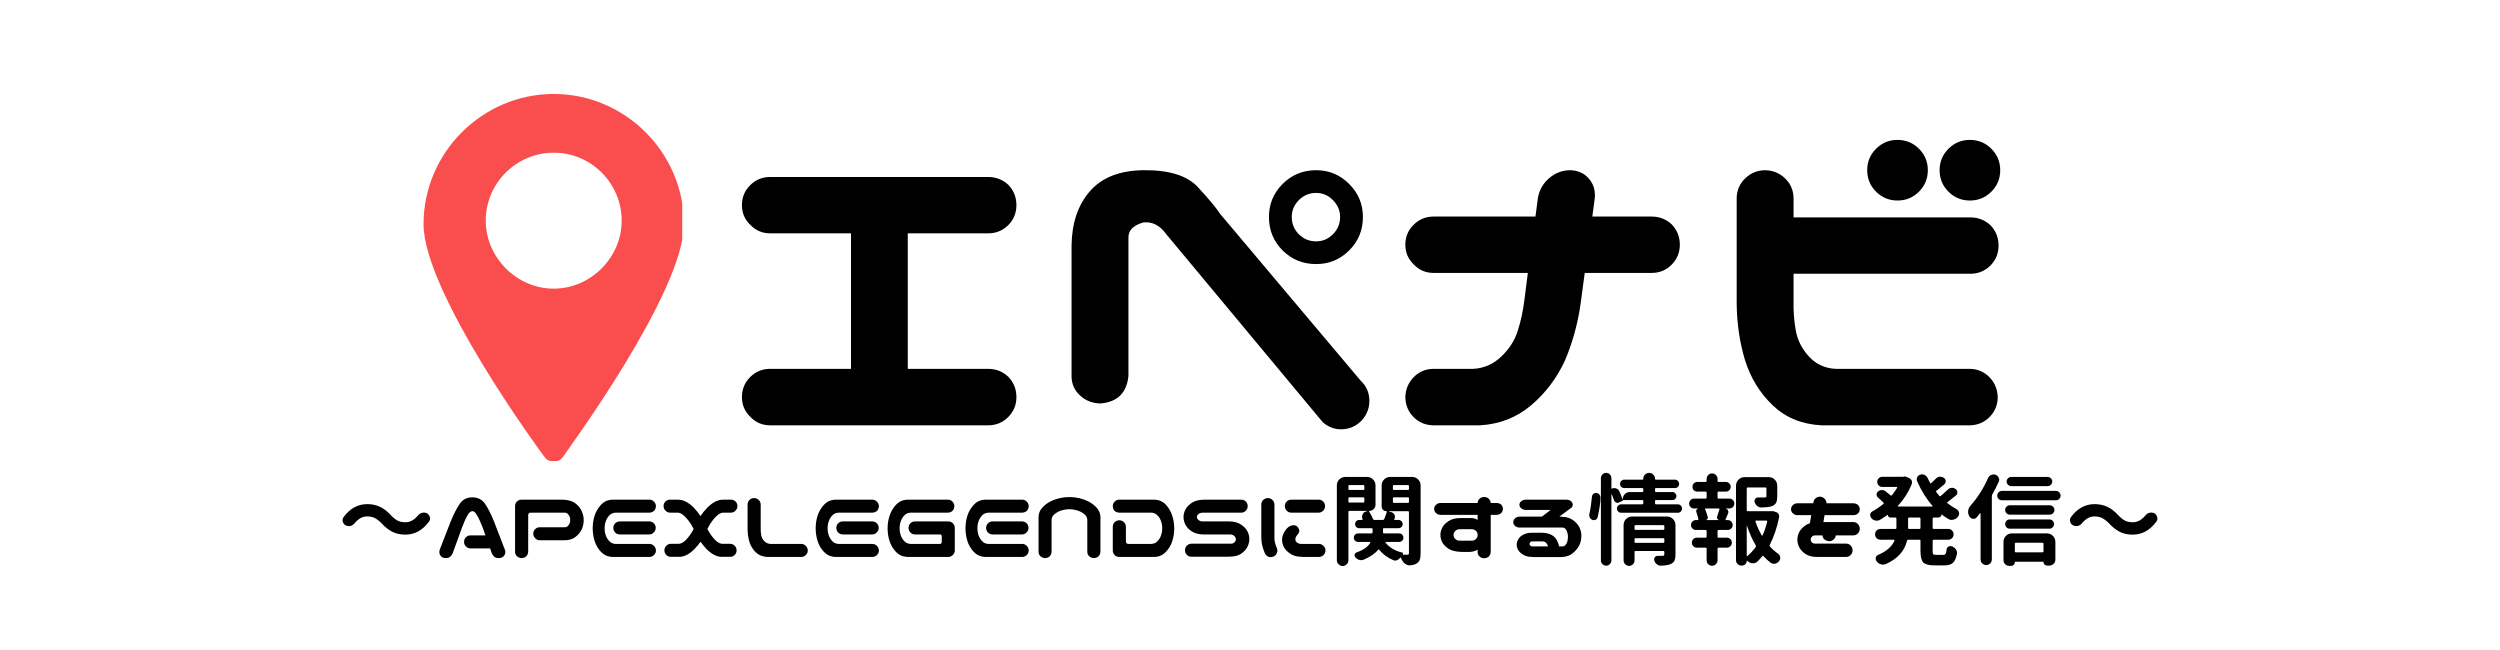 <svg xmlns="http://www.w3.org/2000/svg" xmlns:xlink="http://www.w3.org/1999/xlink" width="500" zoomAndPan="magnify" viewBox="0 0 375 97.5" height="130" preserveAspectRatio="xMidYMid meet" version="1.0"><defs><g/><clipPath id="bbdb220e87"><path d="M 63.531 14 L 102.332 14 L 102.332 69.148 L 63.531 69.148 Z M 63.531 14 " clip-rule="nonzero"/></clipPath></defs><g fill="#000000" fill-opacity="1"><g transform="translate(107.884, 63.922)"><g><path d="M 3.406 -4.359 C 3.406 -5.535 3.816 -6.535 4.641 -7.359 C 5.461 -8.18 6.461 -8.594 7.641 -8.594 L 19.766 -8.594 L 19.766 -28.922 L 7.641 -28.922 C 6.461 -28.922 5.473 -29.344 4.672 -30.188 C 3.828 -30.977 3.406 -31.969 3.406 -33.156 C 3.406 -34.332 3.816 -35.328 4.641 -36.141 C 5.461 -36.961 6.461 -37.375 7.641 -37.375 L 40.344 -37.375 C 41.52 -37.375 42.531 -36.977 43.375 -36.188 C 44.176 -35.344 44.578 -34.332 44.578 -33.156 C 44.578 -31.969 44.164 -30.961 43.344 -30.141 C 42.52 -29.328 41.52 -28.922 40.344 -28.922 L 28.281 -28.922 L 28.281 -8.594 L 40.344 -8.594 C 41.52 -8.594 42.531 -8.191 43.375 -7.391 C 44.176 -6.547 44.578 -5.535 44.578 -4.359 C 44.578 -3.18 44.164 -2.18 43.344 -1.359 C 42.52 -0.535 41.52 -0.125 40.344 -0.125 L 7.641 -0.125 C 6.461 -0.125 5.473 -0.547 4.672 -1.391 C 3.828 -2.191 3.406 -3.18 3.406 -4.359 Z M 3.406 -4.359 "/></g></g></g><g fill="#000000" fill-opacity="1"><g transform="translate(155.874, 63.922)"><g><path d="M 19.062 -28.797 C 18.133 -30.098 17 -30.688 15.656 -30.562 C 14.102 -30.133 13.348 -29.352 13.391 -28.219 L 13.391 -7.516 C 13.129 -4.984 11.738 -3.613 9.219 -3.406 C 8.039 -3.406 7.02 -3.797 6.156 -4.578 C 5.289 -5.359 4.859 -6.336 4.859 -7.516 L 4.859 -27.094 C 4.898 -30.457 5.816 -33.172 7.609 -35.234 C 9.398 -37.297 12.082 -38.348 15.656 -38.391 C 19.488 -38.43 22.203 -37.586 23.797 -35.859 C 25.398 -34.141 26.52 -32.797 27.156 -31.828 L 48.234 -6.812 C 49.078 -6.02 49.508 -5.039 49.531 -3.875 C 49.551 -2.719 49.16 -1.703 48.359 -0.828 C 47.566 -0.023 46.625 0.406 45.531 0.469 C 44.438 0.531 43.445 0.188 42.562 -0.562 Z M 34.469 -31.375 C 34.469 -33.312 35.148 -34.961 36.516 -36.328 C 37.891 -37.703 39.566 -38.391 41.547 -38.391 C 43.484 -38.391 45.133 -37.703 46.5 -36.328 C 47.875 -34.961 48.562 -33.312 48.562 -31.375 C 48.562 -29.395 47.875 -27.723 46.5 -26.359 C 45.133 -24.992 43.484 -24.312 41.547 -24.312 C 39.566 -24.312 37.891 -24.992 36.516 -26.359 C 35.148 -27.723 34.469 -29.395 34.469 -31.375 Z M 37.891 -31.375 C 37.891 -30.363 38.242 -29.5 38.953 -28.781 C 39.672 -28.07 40.535 -27.719 41.547 -27.719 C 42.516 -27.719 43.352 -28.07 44.062 -28.781 C 44.781 -29.5 45.141 -30.363 45.141 -31.375 C 45.141 -32.344 44.781 -33.188 44.062 -33.906 C 43.352 -34.625 42.516 -34.984 41.547 -34.984 C 40.535 -34.984 39.672 -34.625 38.953 -33.906 C 38.242 -33.188 37.891 -32.344 37.891 -31.375 Z M 37.891 -31.375 "/></g></g></g><g fill="#000000" fill-opacity="1"><g transform="translate(207.022, 63.922)"><g><path d="M 3.781 -27.219 C 3.781 -28.395 4.191 -29.391 5.016 -30.203 C 5.836 -31.023 6.836 -31.438 8.016 -31.438 L 23.297 -31.438 L 23.672 -34.281 C 23.891 -35.457 24.457 -36.438 25.375 -37.219 C 26.301 -38 27.359 -38.391 28.547 -38.391 C 29.68 -38.348 30.594 -37.938 31.281 -37.156 C 31.977 -36.375 32.285 -35.414 32.203 -34.281 L 31.828 -31.438 L 40.719 -31.438 C 41.906 -31.438 42.914 -31.039 43.75 -30.25 C 44.551 -29.406 44.953 -28.395 44.953 -27.219 C 44.953 -26.039 44.539 -25.039 43.719 -24.219 C 42.906 -23.395 41.906 -22.984 40.719 -22.984 L 30.688 -22.984 L 30.062 -18.312 C 29.633 -15.32 28.852 -12.5 27.719 -9.844 C 26.5 -7.195 24.805 -4.957 22.641 -3.125 C 20.473 -1.289 17.914 -0.289 14.969 -0.125 L 7.891 -0.125 C 6.754 -0.164 5.797 -0.578 5.016 -1.359 C 4.242 -2.141 3.832 -3.098 3.781 -4.234 C 3.781 -5.41 4.172 -6.422 4.953 -7.266 C 5.734 -8.109 6.711 -8.551 7.891 -8.594 L 13.953 -8.594 C 15.555 -8.676 16.957 -9.285 18.156 -10.422 C 19.352 -11.555 20.18 -12.848 20.641 -14.297 C 21.109 -15.754 21.445 -17.344 21.656 -19.062 L 22.156 -22.984 L 8.016 -22.984 C 6.836 -22.984 5.848 -23.406 5.047 -24.25 C 4.203 -25.051 3.781 -26.039 3.781 -27.219 Z M 3.781 -27.219 "/></g></g></g><g fill="#000000" fill-opacity="1"><g transform="translate(255.58, 63.922)"><g><path d="M 9.094 -38.391 C 10.27 -38.391 11.281 -38 12.125 -37.219 C 12.969 -36.438 13.41 -35.457 13.453 -34.281 L 13.453 -31.312 L 39.969 -31.312 C 41.145 -31.312 42.156 -30.914 43 -30.125 C 43.801 -29.281 44.203 -28.27 44.203 -27.094 C 44.203 -25.906 43.789 -24.898 42.969 -24.078 C 42.145 -23.266 41.145 -22.859 39.969 -22.859 L 13.453 -22.859 L 13.453 -19.062 C 13.41 -17.344 13.523 -15.754 13.797 -14.297 C 14.066 -12.848 14.727 -11.555 15.781 -10.422 C 16.832 -9.285 18.16 -8.676 19.766 -8.594 L 39.969 -8.594 C 41.145 -8.551 42.125 -8.109 42.906 -7.266 C 43.688 -6.422 44.078 -5.41 44.078 -4.234 C 44.035 -3.098 43.625 -2.141 42.844 -1.359 C 42.062 -0.578 41.102 -0.164 39.969 -0.125 L 17.609 -0.125 C 14.672 -0.289 12.242 -1.289 10.328 -3.125 C 8.41 -4.957 7.031 -7.195 6.188 -9.844 C 5.383 -12.5 4.961 -15.32 4.922 -18.312 L 4.922 -34.281 C 4.961 -35.414 5.383 -36.375 6.188 -37.156 C 6.988 -37.938 7.957 -38.348 9.094 -38.391 Z M 24.5 -38.391 C 24.5 -39.648 24.941 -40.723 25.828 -41.609 C 26.711 -42.492 27.785 -42.938 29.047 -42.938 C 30.305 -42.938 31.379 -42.492 32.266 -41.609 C 33.148 -40.723 33.594 -39.648 33.594 -38.391 C 33.594 -37.129 33.148 -36.055 32.266 -35.172 C 31.379 -34.285 30.305 -33.844 29.047 -33.844 C 27.785 -33.844 26.711 -34.285 25.828 -35.172 C 24.941 -36.055 24.5 -37.129 24.5 -38.391 Z M 35.359 -38.391 C 35.359 -39.648 35.801 -40.723 36.688 -41.609 C 37.57 -42.492 38.645 -42.938 39.906 -42.938 C 41.164 -42.938 42.238 -42.492 43.125 -41.609 C 44.008 -40.723 44.453 -39.648 44.453 -38.391 C 44.453 -37.129 44.008 -36.055 43.125 -35.172 C 42.238 -34.285 41.164 -33.844 39.906 -33.844 C 38.645 -33.844 37.57 -34.285 36.688 -35.172 C 35.801 -36.055 35.359 -37.129 35.359 -38.391 Z M 35.359 -38.391 "/></g></g></g><g clip-path="url(#bbdb220e87)"><path fill="#fa4e4e" d="M 83.059 43.297 C 77.527 43.297 72.863 38.633 72.863 33.102 C 72.863 27.398 77.527 22.906 83.059 22.906 C 88.762 22.906 93.254 27.57 93.254 33.102 C 93.254 38.633 88.59 43.297 83.059 43.297 Z M 83.059 14.094 C 72.344 14.094 63.531 22.906 63.531 33.621 C 63.531 43.816 80.984 67.668 81.676 68.531 C 82.023 69.047 82.539 69.223 83.059 69.223 C 83.578 69.223 84.098 69.047 84.445 68.531 C 85.133 67.496 102.59 43.816 102.59 33.621 C 102.59 22.906 93.773 14.094 83.059 14.094 " fill-opacity="1" fill-rule="nonzero"/></g><g fill="#000000" fill-opacity="1"><g transform="translate(50.484, 83.571)"><g><path d="M 10.312 -3.375 C 9.602 -3.375 8.969 -3.508 8.406 -3.781 C 7.844 -4.062 7.305 -4.477 6.797 -5.031 C 6.43 -5.406 6.086 -5.676 5.766 -5.844 C 5.453 -6.02 5.051 -6.109 4.562 -6.109 C 3.895 -6.109 3.273 -5.766 2.703 -5.078 C 2.535 -4.879 2.328 -4.742 2.078 -4.672 C 1.992 -4.66 1.91 -4.656 1.828 -4.656 C 1.68 -4.656 1.531 -4.691 1.375 -4.766 C 1.145 -4.891 1 -5.07 0.938 -5.312 C 0.906 -5.395 0.891 -5.469 0.891 -5.531 C 0.891 -5.695 0.941 -5.852 1.047 -6 C 2.004 -7.301 3.191 -7.953 4.609 -7.953 C 5.316 -7.953 5.953 -7.816 6.516 -7.547 C 7.078 -7.285 7.613 -6.875 8.125 -6.312 C 8.477 -5.938 8.816 -5.66 9.141 -5.484 C 9.461 -5.316 9.867 -5.234 10.359 -5.234 C 11.023 -5.234 11.645 -5.57 12.219 -6.25 C 12.383 -6.457 12.594 -6.594 12.844 -6.656 C 12.926 -6.676 13.008 -6.688 13.094 -6.688 C 13.238 -6.688 13.391 -6.656 13.547 -6.594 C 13.773 -6.457 13.922 -6.266 13.984 -6.016 C 14.016 -5.953 14.031 -5.879 14.031 -5.797 C 14.031 -5.629 13.977 -5.477 13.875 -5.344 C 12.914 -4.031 11.727 -3.375 10.312 -3.375 Z M 10.312 -3.375 "/></g></g><g transform="translate(65.407, 83.571)"><g><path d="M 4.203 -2.281 C 4.203 -2.562 4.297 -2.797 4.484 -2.984 C 4.672 -3.172 4.898 -3.266 5.172 -3.266 L 7.406 -3.266 L 7.031 -4.344 C 6.875 -4.738 6.719 -5.113 6.562 -5.469 C 6.414 -5.82 6.242 -6.145 6.047 -6.438 C 5.867 -6.727 5.672 -6.883 5.453 -6.906 C 5.211 -6.883 5 -6.727 4.812 -6.438 C 4.633 -6.145 4.469 -5.82 4.312 -5.469 C 4.164 -5.113 4.016 -4.738 3.859 -4.344 L 2.484 -0.547 C 2.379 -0.348 2.25 -0.18 2.094 -0.047 C 1.945 0.078 1.723 0.141 1.422 0.141 C 1.141 0.141 0.91 0.047 0.734 -0.141 C 0.555 -0.336 0.477 -0.57 0.5 -0.844 C 0.508 -0.969 0.535 -1.082 0.578 -1.188 L 2.188 -5.328 C 2.633 -6.422 3.082 -7.301 3.531 -7.969 C 3.969 -8.633 4.609 -8.969 5.453 -8.969 C 6.285 -8.969 6.922 -8.641 7.359 -7.984 C 7.805 -7.328 8.254 -6.441 8.703 -5.328 L 10.297 -1.188 C 10.348 -1.082 10.379 -0.969 10.391 -0.844 C 10.41 -0.57 10.328 -0.336 10.141 -0.141 C 9.961 0.047 9.734 0.141 9.453 0.141 C 9.129 0.141 8.895 0.078 8.75 -0.047 C 8.602 -0.18 8.477 -0.348 8.375 -0.547 L 8.109 -1.312 L 5.172 -1.312 C 4.898 -1.312 4.672 -1.41 4.484 -1.609 C 4.297 -1.785 4.203 -2.008 4.203 -2.281 Z M 4.203 -2.281 "/></g></g><g transform="translate(76.338, 83.571)"><g><path d="M 2.891 -0.797 C 2.828 -0.211 2.504 0.098 1.922 0.141 C 1.648 0.141 1.414 0.051 1.219 -0.125 C 1.02 -0.301 0.922 -0.523 0.922 -0.797 L 0.922 -7.672 C 0.93 -7.953 1.031 -8.18 1.219 -8.359 C 1.414 -8.535 1.648 -8.625 1.922 -8.625 L 8.047 -8.625 C 8.898 -8.594 9.547 -8.406 9.984 -8.062 C 10.422 -7.719 10.734 -7.328 10.922 -6.891 C 11.117 -6.453 11.219 -6.008 11.219 -5.562 C 11.219 -5.094 11.125 -4.641 10.938 -4.203 C 10.75 -3.773 10.43 -3.383 9.984 -3.031 C 9.547 -2.688 8.988 -2.52 8.312 -2.531 L 4.641 -2.531 C 4.359 -2.531 4.129 -2.629 3.953 -2.828 C 3.754 -3.016 3.656 -3.242 3.656 -3.516 C 3.656 -3.785 3.75 -4.016 3.938 -4.203 C 4.125 -4.391 4.359 -4.484 4.641 -4.484 L 8.391 -4.484 C 8.578 -4.484 8.727 -4.547 8.844 -4.672 C 8.969 -4.797 9.055 -4.938 9.109 -5.094 C 9.172 -5.25 9.203 -5.41 9.203 -5.578 C 9.203 -5.734 9.172 -5.891 9.109 -6.047 C 9.055 -6.211 8.969 -6.352 8.844 -6.469 C 8.727 -6.594 8.578 -6.66 8.391 -6.672 L 3.266 -6.672 C 3.016 -6.66 2.891 -6.535 2.891 -6.297 Z M 2.891 -0.797 "/></g></g><g transform="translate(88.186, 83.571)"><g><path d="M 3.625 -8.625 L 9.25 -8.625 C 9.52 -8.613 9.742 -8.508 9.922 -8.312 C 10.109 -8.125 10.203 -7.895 10.203 -7.625 C 10.148 -7.039 9.832 -6.723 9.25 -6.672 L 4.125 -6.672 C 3.75 -6.648 3.441 -6.508 3.203 -6.25 C 2.961 -5.988 2.785 -5.691 2.672 -5.359 C 2.555 -5.023 2.5 -4.68 2.5 -4.328 C 2.5 -3.973 2.555 -3.629 2.672 -3.297 C 2.785 -2.961 2.961 -2.664 3.203 -2.406 C 3.441 -2.145 3.75 -2.004 4.125 -1.984 L 9.25 -1.984 C 9.52 -1.973 9.742 -1.867 9.922 -1.672 C 10.109 -1.484 10.203 -1.25 10.203 -0.969 C 10.191 -0.707 10.094 -0.488 9.906 -0.312 C 9.727 -0.133 9.508 -0.039 9.25 -0.031 L 3.625 -0.031 C 2.945 -0.07 2.383 -0.332 1.938 -0.812 C 1.5 -1.289 1.188 -1.832 1 -2.438 C 0.812 -3.051 0.719 -3.68 0.719 -4.328 C 0.719 -4.973 0.812 -5.598 1 -6.203 C 1.195 -6.816 1.516 -7.363 1.953 -7.844 C 2.391 -8.32 2.945 -8.582 3.625 -8.625 Z M 10.172 -4.391 C 10.172 -4.117 10.07 -3.891 9.875 -3.703 C 9.695 -3.504 9.469 -3.406 9.188 -3.406 L 4.797 -3.406 C 4.523 -3.406 4.289 -3.5 4.094 -3.688 C 3.906 -3.883 3.812 -4.117 3.812 -4.391 C 3.812 -4.66 3.906 -4.891 4.094 -5.078 C 4.289 -5.266 4.523 -5.359 4.797 -5.359 L 9.188 -5.359 C 9.469 -5.359 9.703 -5.266 9.891 -5.078 C 10.078 -4.891 10.172 -4.66 10.172 -4.391 Z M 10.172 -4.391 "/></g></g><g transform="translate(98.927, 83.571)"><g><path d="M 4.953 -4.531 C 4.691 -5.031 4.359 -5.5 3.953 -5.938 C 3.555 -6.383 3.176 -6.629 2.812 -6.672 L 1.594 -6.672 C 1.32 -6.672 1.094 -6.77 0.906 -6.969 C 0.707 -7.156 0.609 -7.383 0.609 -7.656 C 0.609 -7.926 0.703 -8.156 0.891 -8.344 C 1.086 -8.531 1.32 -8.625 1.594 -8.625 L 2.812 -8.625 L 2.812 -8.609 L 2.953 -8.609 C 3.648 -8.566 4.375 -8.176 5.125 -7.438 C 5.5 -7.051 5.844 -6.625 6.156 -6.156 C 6.457 -6.625 6.801 -7.051 7.188 -7.438 C 7.926 -8.176 8.645 -8.566 9.344 -8.609 L 9.484 -8.609 L 9.484 -8.625 L 10.703 -8.625 C 10.984 -8.625 11.219 -8.531 11.406 -8.344 C 11.594 -8.156 11.688 -7.926 11.688 -7.656 C 11.688 -7.383 11.586 -7.156 11.391 -6.969 C 11.211 -6.77 10.984 -6.672 10.703 -6.672 L 9.484 -6.672 C 9.117 -6.629 8.734 -6.383 8.328 -5.938 C 7.93 -5.5 7.602 -5.031 7.344 -4.531 C 7.281 -4.426 7.223 -4.32 7.172 -4.219 C 7.191 -4.195 7.211 -4.172 7.234 -4.141 C 7.492 -3.629 7.82 -3.148 8.219 -2.703 C 8.613 -2.266 9 -2.031 9.375 -2 L 10.594 -2 C 10.863 -2 11.094 -1.898 11.281 -1.703 C 11.469 -1.516 11.562 -1.285 11.562 -1.016 C 11.562 -0.742 11.469 -0.516 11.281 -0.328 C 11.094 -0.141 10.863 -0.047 10.594 -0.047 L 9.219 -0.047 C 8.52 -0.086 7.801 -0.473 7.062 -1.203 C 6.738 -1.547 6.438 -1.914 6.156 -2.312 C 5.875 -1.914 5.566 -1.547 5.234 -1.203 C 4.492 -0.473 3.773 -0.086 3.078 -0.047 L 1.703 -0.047 C 1.43 -0.047 1.203 -0.141 1.016 -0.328 C 0.828 -0.516 0.734 -0.742 0.734 -1.016 C 0.734 -1.285 0.828 -1.516 1.016 -1.703 C 1.203 -1.898 1.43 -2 1.703 -2 L 2.922 -2 C 3.297 -2.031 3.68 -2.266 4.078 -2.703 C 4.473 -3.148 4.805 -3.629 5.078 -4.141 C 5.086 -4.172 5.102 -4.195 5.125 -4.219 C 5.07 -4.32 5.016 -4.426 4.953 -4.531 Z M 4.953 -4.531 "/></g></g><g transform="translate(111.198, 83.571)"><g><path d="M 1.891 -8.859 C 2.16 -8.859 2.395 -8.77 2.594 -8.594 C 2.789 -8.414 2.895 -8.188 2.906 -7.906 L 2.906 -4.406 C 2.895 -4 2.922 -3.629 2.984 -3.297 C 3.047 -2.961 3.195 -2.664 3.438 -2.406 C 3.676 -2.145 3.984 -2.004 4.359 -1.984 L 9.016 -1.984 C 9.285 -1.973 9.508 -1.867 9.688 -1.672 C 9.875 -1.484 9.969 -1.25 9.969 -0.969 C 9.957 -0.707 9.859 -0.488 9.672 -0.312 C 9.492 -0.133 9.273 -0.039 9.016 -0.031 L 3.859 -0.031 C 3.18 -0.07 2.617 -0.301 2.172 -0.719 C 1.734 -1.145 1.414 -1.66 1.219 -2.266 C 1.039 -2.879 0.945 -3.531 0.938 -4.219 L 0.938 -7.906 C 0.945 -8.176 1.039 -8.398 1.219 -8.578 C 1.406 -8.754 1.629 -8.848 1.891 -8.859 Z M 1.891 -8.859 "/></g></g><g transform="translate(121.633, 83.571)"><g><path d="M 3.625 -8.625 L 9.25 -8.625 C 9.52 -8.613 9.742 -8.508 9.922 -8.312 C 10.109 -8.125 10.203 -7.895 10.203 -7.625 C 10.148 -7.039 9.832 -6.723 9.25 -6.672 L 4.125 -6.672 C 3.75 -6.648 3.441 -6.508 3.203 -6.25 C 2.961 -5.988 2.785 -5.691 2.672 -5.359 C 2.555 -5.023 2.5 -4.68 2.5 -4.328 C 2.5 -3.973 2.555 -3.629 2.672 -3.297 C 2.785 -2.961 2.961 -2.664 3.203 -2.406 C 3.441 -2.145 3.75 -2.004 4.125 -1.984 L 9.25 -1.984 C 9.52 -1.973 9.742 -1.867 9.922 -1.672 C 10.109 -1.484 10.203 -1.25 10.203 -0.969 C 10.191 -0.707 10.094 -0.488 9.906 -0.312 C 9.727 -0.133 9.508 -0.039 9.25 -0.031 L 3.625 -0.031 C 2.945 -0.07 2.383 -0.332 1.938 -0.812 C 1.5 -1.289 1.188 -1.832 1 -2.438 C 0.812 -3.051 0.719 -3.68 0.719 -4.328 C 0.719 -4.973 0.812 -5.598 1 -6.203 C 1.195 -6.816 1.516 -7.363 1.953 -7.844 C 2.391 -8.32 2.945 -8.582 3.625 -8.625 Z M 10.172 -4.391 C 10.172 -4.117 10.07 -3.891 9.875 -3.703 C 9.695 -3.504 9.469 -3.406 9.188 -3.406 L 4.797 -3.406 C 4.523 -3.406 4.289 -3.5 4.094 -3.688 C 3.906 -3.883 3.812 -4.117 3.812 -4.391 C 3.812 -4.66 3.906 -4.891 4.094 -5.078 C 4.289 -5.266 4.523 -5.359 4.797 -5.359 L 9.188 -5.359 C 9.469 -5.359 9.703 -5.266 9.891 -5.078 C 10.078 -4.891 10.172 -4.66 10.172 -4.391 Z M 10.172 -4.391 "/></g></g><g transform="translate(132.374, 83.571)"><g><path d="M 3.688 -8.625 L 9.844 -8.625 C 10.113 -8.613 10.336 -8.508 10.516 -8.312 C 10.691 -8.125 10.781 -7.895 10.781 -7.625 C 10.727 -7.039 10.414 -6.723 9.844 -6.672 L 4.188 -6.672 C 3.812 -6.648 3.504 -6.508 3.266 -6.25 C 3.023 -5.988 2.848 -5.691 2.734 -5.359 C 2.617 -5.023 2.562 -4.68 2.562 -4.328 C 2.562 -3.973 2.617 -3.629 2.734 -3.297 C 2.848 -2.961 3.023 -2.664 3.266 -2.406 C 3.504 -2.145 3.812 -2.004 4.188 -1.984 L 8.609 -1.984 C 8.785 -1.992 8.879 -2.086 8.891 -2.266 L 8.891 -3.125 C 8.879 -3.312 8.785 -3.406 8.609 -3.406 L 4.875 -3.406 C 4.602 -3.406 4.375 -3.5 4.188 -3.688 C 4 -3.883 3.906 -4.117 3.906 -4.391 C 3.906 -4.66 4 -4.891 4.188 -5.078 C 4.375 -5.266 4.602 -5.359 4.875 -5.359 L 9.859 -5.359 C 10.129 -5.359 10.363 -5.266 10.562 -5.078 C 10.738 -4.898 10.832 -4.68 10.844 -4.422 L 10.844 -0.969 C 10.832 -0.707 10.738 -0.492 10.562 -0.328 C 10.375 -0.141 10.148 -0.039 9.891 -0.031 L 3.688 -0.031 C 3.008 -0.07 2.445 -0.332 2 -0.812 C 1.562 -1.289 1.242 -1.832 1.047 -2.438 C 0.859 -3.051 0.766 -3.68 0.766 -4.328 C 0.766 -4.973 0.863 -5.598 1.062 -6.203 C 1.258 -6.816 1.578 -7.363 2.016 -7.844 C 2.453 -8.32 3.008 -8.582 3.688 -8.625 Z M 3.688 -8.625 "/></g></g><g transform="translate(144.105, 83.571)"><g><path d="M 3.625 -8.625 L 9.25 -8.625 C 9.52 -8.613 9.742 -8.508 9.922 -8.312 C 10.109 -8.125 10.203 -7.895 10.203 -7.625 C 10.148 -7.039 9.832 -6.723 9.25 -6.672 L 4.125 -6.672 C 3.75 -6.648 3.441 -6.508 3.203 -6.25 C 2.961 -5.988 2.785 -5.691 2.672 -5.359 C 2.555 -5.023 2.5 -4.68 2.5 -4.328 C 2.5 -3.973 2.555 -3.629 2.672 -3.297 C 2.785 -2.961 2.961 -2.664 3.203 -2.406 C 3.441 -2.145 3.75 -2.004 4.125 -1.984 L 9.25 -1.984 C 9.52 -1.973 9.742 -1.867 9.922 -1.672 C 10.109 -1.484 10.203 -1.25 10.203 -0.969 C 10.191 -0.707 10.094 -0.488 9.906 -0.312 C 9.727 -0.133 9.508 -0.039 9.25 -0.031 L 3.625 -0.031 C 2.945 -0.07 2.383 -0.332 1.938 -0.812 C 1.5 -1.289 1.188 -1.832 1 -2.438 C 0.812 -3.051 0.719 -3.68 0.719 -4.328 C 0.719 -4.973 0.812 -5.598 1 -6.203 C 1.195 -6.816 1.516 -7.363 1.953 -7.844 C 2.391 -8.32 2.945 -8.582 3.625 -8.625 Z M 10.172 -4.391 C 10.172 -4.117 10.07 -3.891 9.875 -3.703 C 9.695 -3.504 9.469 -3.406 9.188 -3.406 L 4.797 -3.406 C 4.523 -3.406 4.289 -3.5 4.094 -3.688 C 3.906 -3.883 3.812 -4.117 3.812 -4.391 C 3.812 -4.66 3.906 -4.891 4.094 -5.078 C 4.289 -5.266 4.523 -5.359 4.797 -5.359 L 9.188 -5.359 C 9.469 -5.359 9.703 -5.266 9.891 -5.078 C 10.078 -4.891 10.172 -4.66 10.172 -4.391 Z M 10.172 -4.391 "/></g></g><g transform="translate(154.846, 83.571)"><g><path d="M 5.562 -9.016 C 6.07 -9.016 6.57 -8.957 7.062 -8.844 C 7.551 -8.727 8.02 -8.555 8.469 -8.328 C 8.914 -8.098 9.312 -7.789 9.656 -7.406 C 10 -7.031 10.188 -6.582 10.219 -6.062 L 10.219 -0.797 C 10.156 -0.211 9.832 0.098 9.25 0.141 C 8.977 0.141 8.742 0.051 8.547 -0.125 C 8.348 -0.301 8.25 -0.523 8.25 -0.797 L 8.25 -5.609 C 8.227 -5.91 8.113 -6.16 7.906 -6.359 C 7.695 -6.555 7.461 -6.711 7.203 -6.828 C 6.941 -6.953 6.672 -7.039 6.391 -7.094 C 6.117 -7.156 5.844 -7.188 5.562 -7.188 C 5.281 -7.188 5 -7.156 4.719 -7.094 C 4.445 -7.039 4.18 -6.953 3.922 -6.828 C 3.672 -6.711 3.441 -6.555 3.234 -6.359 C 3.023 -6.16 2.91 -5.91 2.891 -5.609 L 2.891 -0.797 C 2.836 -0.211 2.52 0.098 1.938 0.141 C 1.664 0.141 1.43 0.051 1.234 -0.125 C 1.035 -0.301 0.938 -0.523 0.938 -0.797 L 0.938 -6.062 C 0.957 -6.582 1.141 -7.031 1.484 -7.406 C 1.828 -7.789 2.223 -8.098 2.672 -8.328 C 3.117 -8.555 3.586 -8.727 4.078 -8.844 C 4.566 -8.957 5.062 -9.016 5.562 -9.016 Z M 5.562 -9.016 "/></g></g><g transform="translate(165.98, 83.571)"><g><path d="M 7.25 -8.625 C 7.926 -8.582 8.484 -8.32 8.922 -7.844 C 9.359 -7.363 9.672 -6.816 9.859 -6.203 C 10.055 -5.598 10.156 -4.973 10.156 -4.328 C 10.156 -3.68 10.062 -3.051 9.875 -2.438 C 9.688 -1.832 9.367 -1.289 8.922 -0.812 C 8.484 -0.332 7.926 -0.07 7.25 -0.031 L 1.875 -0.031 C 1.613 -0.039 1.395 -0.133 1.219 -0.312 C 1.039 -0.488 0.945 -0.707 0.938 -0.969 L 0.938 -4.594 C 0.945 -4.863 1.047 -5.086 1.234 -5.266 C 1.43 -5.441 1.664 -5.531 1.938 -5.531 C 2.195 -5.52 2.422 -5.426 2.609 -5.25 C 2.797 -5.07 2.895 -4.852 2.906 -4.594 L 2.906 -2.375 C 2.906 -2.113 3.039 -1.984 3.312 -1.984 L 6.75 -1.984 C 7.113 -2.004 7.414 -2.145 7.656 -2.406 C 7.906 -2.664 8.082 -2.961 8.188 -3.297 C 8.301 -3.629 8.359 -3.973 8.359 -4.328 C 8.359 -4.68 8.301 -5.023 8.188 -5.359 C 8.082 -5.691 7.906 -5.988 7.656 -6.25 C 7.414 -6.508 7.113 -6.648 6.75 -6.672 L 1.875 -6.672 C 1.289 -6.723 0.977 -7.039 0.938 -7.625 C 0.938 -7.895 1.023 -8.125 1.203 -8.312 C 1.379 -8.508 1.602 -8.613 1.875 -8.625 Z M 7.25 -8.625 "/></g></g><g transform="translate(176.809, 83.571)"><g><path d="M 10.344 -7.656 C 10.344 -7.383 10.25 -7.156 10.062 -6.969 C 9.875 -6.77 9.645 -6.672 9.375 -6.672 L 3.547 -6.672 C 3.359 -6.66 3.203 -6.617 3.078 -6.547 C 2.961 -6.473 2.875 -6.391 2.812 -6.297 C 2.75 -6.203 2.719 -6.109 2.719 -6.016 C 2.719 -5.922 2.75 -5.828 2.812 -5.734 C 2.875 -5.641 2.961 -5.555 3.078 -5.484 C 3.203 -5.41 3.359 -5.367 3.547 -5.359 L 7.672 -5.359 C 8.359 -5.336 8.922 -5.176 9.359 -4.875 C 9.805 -4.582 10.125 -4.242 10.312 -3.859 C 10.5 -3.484 10.594 -3.098 10.594 -2.703 C 10.594 -2.305 10.492 -1.914 10.297 -1.531 C 10.109 -1.156 9.797 -0.816 9.359 -0.516 C 8.922 -0.223 8.359 -0.078 7.672 -0.078 L 7.594 -0.078 C 7.531 -0.066 7.473 -0.062 7.422 -0.062 L 1.906 -0.062 C 1.633 -0.062 1.406 -0.156 1.219 -0.344 C 1.031 -0.531 0.938 -0.758 0.938 -1.031 C 0.938 -1.301 1.031 -1.531 1.219 -1.719 C 1.406 -1.914 1.633 -2.016 1.906 -2.016 L 7.766 -2.016 C 7.953 -2.004 8.102 -2.035 8.219 -2.109 C 8.344 -2.191 8.43 -2.281 8.484 -2.375 C 8.547 -2.477 8.578 -2.586 8.578 -2.703 C 8.578 -2.766 8.547 -2.852 8.484 -2.969 C 8.43 -3.094 8.344 -3.191 8.219 -3.266 C 8.102 -3.348 7.953 -3.395 7.766 -3.406 L 3.625 -3.406 C 2.945 -3.426 2.383 -3.582 1.938 -3.875 C 1.5 -4.164 1.188 -4.5 1 -4.875 C 0.812 -5.25 0.719 -5.629 0.719 -6.016 C 0.719 -6.398 0.812 -6.773 1 -7.141 C 1.195 -7.516 1.516 -7.848 1.953 -8.141 C 2.391 -8.43 2.945 -8.586 3.625 -8.609 L 3.719 -8.609 C 3.77 -8.617 3.828 -8.625 3.891 -8.625 L 9.375 -8.625 C 9.645 -8.625 9.875 -8.531 10.062 -8.344 C 10.25 -8.156 10.344 -7.926 10.344 -7.656 Z M 10.344 -7.656 "/></g></g><g transform="translate(188.118, 83.571)"><g><path d="M 2.047 -8.859 C 2.316 -8.859 2.547 -8.77 2.734 -8.594 C 2.93 -8.414 3.035 -8.188 3.047 -7.906 L 3.047 -2.812 C 3.047 -2.395 3.172 -1.906 3.422 -1.344 C 3.523 -1.094 3.52 -0.848 3.406 -0.609 C 3.301 -0.367 3.129 -0.191 2.891 -0.078 C 2.328 0.109 1.906 -0.047 1.625 -0.547 C 1.27 -1.359 1.086 -2.133 1.078 -2.875 L 1.078 -7.906 C 1.086 -8.176 1.18 -8.398 1.359 -8.578 C 1.547 -8.754 1.773 -8.848 2.047 -8.859 Z M 10.703 -1 C 10.703 -0.727 10.602 -0.5 10.406 -0.312 C 10.219 -0.125 9.988 -0.031 9.719 -0.031 L 7.359 -0.031 C 7.297 -0.031 7.238 -0.035 7.188 -0.047 L 7.094 -0.047 C 6.414 -0.066 5.859 -0.223 5.422 -0.516 C 4.984 -0.805 4.664 -1.133 4.469 -1.5 C 4.281 -1.875 4.188 -2.254 4.188 -2.641 C 4.188 -3.023 4.332 -3.453 4.625 -3.922 C 4.914 -4.391 5.27 -4.672 5.688 -4.766 C 6.102 -4.859 6.414 -4.734 6.625 -4.391 C 6.844 -4.055 6.832 -3.754 6.594 -3.484 C 6.363 -3.211 6.238 -3.023 6.219 -2.922 C 6.195 -2.828 6.188 -2.734 6.188 -2.641 C 6.188 -2.535 6.219 -2.438 6.281 -2.344 C 6.344 -2.258 6.43 -2.18 6.547 -2.109 C 6.672 -2.035 6.828 -1.992 7.016 -1.984 L 9.719 -1.984 C 9.988 -1.984 10.219 -1.883 10.406 -1.688 C 10.602 -1.5 10.703 -1.27 10.703 -1 Z M 4.609 -7.656 C 4.609 -7.926 4.703 -8.156 4.891 -8.344 C 5.078 -8.531 5.305 -8.625 5.578 -8.625 L 9.656 -8.625 C 9.926 -8.625 10.16 -8.531 10.359 -8.344 C 10.547 -8.156 10.641 -7.926 10.641 -7.656 C 10.641 -7.383 10.539 -7.148 10.344 -6.953 C 10.156 -6.766 9.926 -6.672 9.656 -6.672 L 5.578 -6.672 C 5.305 -6.672 5.078 -6.77 4.891 -6.969 C 4.703 -7.156 4.609 -7.383 4.609 -7.656 Z M 4.609 -7.656 "/></g></g><g transform="translate(199.325, 83.571)"><g><path d="M 10.547 -2.281 L 8.547 -2.281 C 8.516 -2.281 8.492 -2.266 8.484 -2.234 C 8.473 -2.211 8.477 -2.191 8.5 -2.172 C 9.102 -1.43 9.938 -0.938 11 -0.688 C 11.07 -0.676 11.113 -0.641 11.125 -0.578 C 11.145 -0.516 11.133 -0.453 11.094 -0.391 C 11.082 -0.379 11.086 -0.367 11.109 -0.359 C 11.305 -0.359 11.531 -0.359 11.781 -0.359 C 11.875 -0.359 11.938 -0.379 11.969 -0.422 C 12 -0.461 12.016 -0.531 12.016 -0.625 L 12.016 -6.75 C 12.016 -6.844 11.969 -6.891 11.875 -6.891 L 9.031 -6.891 C 9.02 -6.891 9.016 -6.879 9.016 -6.859 C 9.016 -6.848 9.02 -6.844 9.031 -6.844 L 9.422 -6.734 C 9.648 -6.648 9.801 -6.504 9.875 -6.297 C 9.906 -6.203 9.922 -6.117 9.922 -6.047 C 9.922 -5.922 9.883 -5.797 9.812 -5.672 C 9.789 -5.648 9.785 -5.629 9.797 -5.609 C 9.816 -5.586 9.832 -5.578 9.844 -5.578 L 10.453 -5.578 C 10.617 -5.578 10.766 -5.516 10.891 -5.391 C 11.016 -5.273 11.078 -5.129 11.078 -4.953 C 11.078 -4.785 11.016 -4.641 10.891 -4.516 C 10.766 -4.398 10.617 -4.344 10.453 -4.344 L 8.281 -4.344 C 8.176 -4.344 8.125 -4.297 8.125 -4.203 L 8.125 -3.719 C 8.125 -3.613 8.176 -3.562 8.281 -3.562 L 10.547 -3.562 C 10.723 -3.562 10.875 -3.5 11 -3.375 C 11.125 -3.25 11.188 -3.098 11.188 -2.922 C 11.188 -2.742 11.125 -2.594 11 -2.469 C 10.875 -2.344 10.723 -2.281 10.547 -2.281 Z M 12.016 -10.672 C 12.016 -10.766 11.969 -10.812 11.875 -10.812 L 9.75 -10.812 C 9.656 -10.812 9.609 -10.766 9.609 -10.672 L 9.609 -10.234 C 9.609 -10.129 9.656 -10.078 9.75 -10.078 L 11.875 -10.078 C 11.969 -10.078 12.016 -10.129 12.016 -10.234 Z M 9.75 -8.969 C 9.656 -8.969 9.609 -8.922 9.609 -8.828 L 9.609 -8.297 C 9.609 -8.191 9.656 -8.141 9.75 -8.141 L 11.875 -8.141 C 11.969 -8.141 12.016 -8.191 12.016 -8.297 L 12.016 -8.828 C 12.016 -8.922 11.969 -8.969 11.875 -8.969 Z M 2.938 -8.328 C 2.938 -8.234 2.988 -8.188 3.094 -8.188 L 5.188 -8.188 C 5.281 -8.188 5.328 -8.234 5.328 -8.328 L 5.328 -8.828 C 5.328 -8.922 5.281 -8.969 5.188 -8.969 L 3.094 -8.969 C 2.988 -8.969 2.938 -8.922 2.938 -8.828 Z M 5.328 -10.672 C 5.328 -10.766 5.281 -10.812 5.188 -10.812 L 3.094 -10.812 C 2.988 -10.812 2.938 -10.766 2.938 -10.672 L 2.938 -10.234 C 2.938 -10.129 2.988 -10.078 3.094 -10.078 L 5.188 -10.078 C 5.281 -10.078 5.328 -10.129 5.328 -10.234 Z M 12.5 -12.031 C 12.852 -12.031 13.148 -11.906 13.391 -11.656 C 13.641 -11.414 13.766 -11.117 13.766 -10.766 L 13.766 -0.594 C 13.766 -0.164 13.723 0.16 13.641 0.391 C 13.555 0.629 13.391 0.82 13.141 0.969 C 12.93 1.094 12.656 1.176 12.312 1.219 C 12.25 1.227 12.191 1.234 12.141 1.234 C 11.879 1.234 11.633 1.145 11.406 0.969 C 11.145 0.75 10.953 0.469 10.828 0.125 C 10.816 0.113 10.805 0.098 10.797 0.078 C 10.797 0.066 10.785 0.055 10.766 0.047 C 10.742 0.047 10.727 0.055 10.719 0.078 C 10.594 0.242 10.438 0.367 10.25 0.453 C 10.145 0.492 10.047 0.516 9.953 0.516 C 9.867 0.516 9.773 0.492 9.672 0.453 C 8.816 0.098 8.113 -0.422 7.562 -1.109 C 7.5 -1.18 7.441 -1.18 7.391 -1.109 C 6.91 -0.516 6.18 -0.016 5.203 0.391 C 5.086 0.43 4.973 0.453 4.859 0.453 C 4.754 0.453 4.656 0.438 4.562 0.406 C 4.344 0.352 4.156 0.234 4 0.047 C 3.906 -0.047 3.859 -0.148 3.859 -0.266 C 3.859 -0.305 3.863 -0.348 3.875 -0.391 C 3.914 -0.547 4.02 -0.656 4.188 -0.719 C 5.188 -1.07 5.863 -1.551 6.219 -2.156 C 6.238 -2.188 6.238 -2.211 6.219 -2.234 C 6.207 -2.266 6.188 -2.281 6.156 -2.281 L 4.391 -2.281 C 4.211 -2.281 4.062 -2.344 3.938 -2.469 C 3.812 -2.594 3.75 -2.742 3.75 -2.922 C 3.75 -3.098 3.812 -3.25 3.938 -3.375 C 4.062 -3.5 4.211 -3.562 4.391 -3.562 L 6.406 -3.562 C 6.508 -3.562 6.562 -3.613 6.562 -3.719 L 6.562 -4.203 C 6.562 -4.297 6.508 -4.344 6.406 -4.344 L 4.562 -4.344 C 4.383 -4.344 4.234 -4.398 4.109 -4.516 C 3.992 -4.641 3.938 -4.785 3.938 -4.953 C 3.938 -5.129 3.992 -5.273 4.109 -5.391 C 4.234 -5.516 4.383 -5.578 4.562 -5.578 L 5 -5.578 C 5.02 -5.578 5.035 -5.586 5.047 -5.609 C 5.066 -5.641 5.07 -5.664 5.062 -5.688 C 5.008 -5.801 4.984 -5.922 4.984 -6.047 C 4.984 -6.148 5.004 -6.258 5.047 -6.375 C 5.141 -6.613 5.301 -6.766 5.531 -6.828 L 5.734 -6.891 C 5.742 -6.898 5.742 -6.91 5.734 -6.922 C 5.734 -6.93 5.734 -6.938 5.734 -6.938 L 3.094 -6.938 C 2.988 -6.938 2.938 -6.891 2.938 -6.797 L 2.938 0.469 C 2.938 0.695 2.852 0.895 2.688 1.062 C 2.52 1.238 2.316 1.328 2.078 1.328 C 1.836 1.328 1.629 1.238 1.453 1.062 C 1.285 0.895 1.203 0.695 1.203 0.469 L 1.203 -10.766 C 1.203 -11.117 1.328 -11.414 1.578 -11.656 C 1.828 -11.906 2.129 -12.031 2.484 -12.031 L 5.734 -12.031 C 6.078 -12.031 6.375 -11.906 6.625 -11.656 C 6.875 -11.414 7 -11.117 7 -10.766 L 7 -7.875 C 7 -7.602 6.906 -7.379 6.719 -7.203 C 6.539 -7.023 6.328 -6.938 6.078 -6.938 C 6.055 -6.938 6.039 -6.926 6.031 -6.906 C 6.02 -6.883 6.02 -6.863 6.031 -6.844 C 6.289 -6.477 6.488 -6.102 6.625 -5.719 C 6.664 -5.625 6.734 -5.578 6.828 -5.578 L 8.109 -5.578 C 8.203 -5.578 8.27 -5.625 8.312 -5.719 C 8.488 -6.156 8.617 -6.52 8.703 -6.812 C 8.723 -6.863 8.703 -6.891 8.641 -6.891 C 8.441 -6.891 8.27 -6.957 8.125 -7.094 C 7.988 -7.238 7.922 -7.414 7.922 -7.625 L 7.922 -10.766 C 7.922 -11.117 8.047 -11.414 8.297 -11.656 C 8.547 -11.906 8.844 -12.031 9.188 -12.031 Z M 12.5 -12.031 "/></g></g><g transform="translate(214.249, 83.571)"><g><path d="M 0.875 -7.25 C 0.875 -7.488 0.969 -7.691 1.156 -7.859 C 1.344 -8.035 1.57 -8.125 1.844 -8.125 L 7.391 -8.125 C 7.41 -8.383 7.508 -8.598 7.688 -8.766 C 7.883 -8.941 8.117 -9.031 8.391 -9.031 C 8.648 -9.02 8.875 -8.93 9.062 -8.766 C 9.238 -8.586 9.336 -8.375 9.359 -8.125 L 10.219 -8.125 C 10.488 -8.125 10.723 -8.047 10.922 -7.891 C 11.098 -7.703 11.188 -7.488 11.188 -7.25 C 11.188 -6.988 11.094 -6.77 10.906 -6.594 C 10.719 -6.426 10.488 -6.344 10.219 -6.344 L 9.359 -6.344 L 9.359 -0.766 C 9.297 -0.18 8.973 0.129 8.391 0.172 C 8.117 0.172 7.883 0.082 7.688 -0.094 C 7.488 -0.27 7.391 -0.492 7.391 -0.766 L 7.391 -1.125 C 7.047 -0.914 6.648 -0.801 6.203 -0.781 L 4.984 -0.781 C 4.129 -0.812 3.484 -0.969 3.047 -1.25 C 2.609 -1.531 2.289 -1.852 2.094 -2.219 C 1.906 -2.582 1.812 -2.953 1.812 -3.328 C 1.812 -3.711 1.906 -4.082 2.094 -4.438 C 2.281 -4.801 2.594 -5.125 3.031 -5.406 C 3.477 -5.695 4.039 -5.848 4.719 -5.859 L 6.469 -5.859 C 6.801 -5.859 7.109 -5.766 7.391 -5.578 L 7.391 -6.344 L 1.844 -6.344 C 1.57 -6.344 1.348 -6.426 1.172 -6.594 C 0.973 -6.77 0.875 -6.988 0.875 -7.25 Z M 4.656 -4.188 C 4.477 -4.188 4.32 -4.141 4.188 -4.047 C 4.051 -3.953 3.945 -3.836 3.875 -3.703 C 3.812 -3.578 3.781 -3.453 3.781 -3.328 C 3.781 -3.203 3.812 -3.07 3.875 -2.938 C 3.945 -2.812 4.051 -2.703 4.188 -2.609 C 4.32 -2.516 4.477 -2.469 4.656 -2.469 L 6.531 -2.469 C 6.719 -2.469 6.879 -2.516 7.016 -2.609 C 7.148 -2.703 7.25 -2.816 7.312 -2.953 C 7.344 -3.035 7.367 -3.109 7.391 -3.172 L 7.391 -3.469 C 7.367 -3.539 7.344 -3.625 7.312 -3.719 C 7.25 -3.844 7.148 -3.953 7.016 -4.047 C 6.879 -4.141 6.719 -4.188 6.531 -4.188 Z M 4.656 -4.188 "/></g></g><g transform="translate(226.286, 83.571)"><g><path d="M 1.625 -7.859 C 1.625 -8.066 1.719 -8.242 1.906 -8.391 C 2.102 -8.547 2.336 -8.625 2.609 -8.625 L 8.641 -8.625 C 8.91 -8.625 9.145 -8.551 9.344 -8.406 C 9.531 -8.25 9.625 -8.066 9.625 -7.859 C 9.625 -7.723 9.582 -7.594 9.5 -7.469 L 7.609 -6.078 L 7.734 -6.078 C 7.797 -6.078 7.852 -6.07 7.906 -6.062 L 8 -6.062 C 8.676 -6.039 9.234 -5.867 9.672 -5.547 C 10.109 -5.234 10.426 -4.875 10.625 -4.469 C 10.82 -4.062 10.922 -3.656 10.922 -3.25 C 10.922 -2.695 10.82 -2.219 10.625 -1.812 C 10.438 -1.406 10.117 -1.008 9.672 -0.625 C 9.234 -0.25 8.676 -0.047 8 -0.016 L 3.688 -0.016 C 3.656 -0.016 3.602 -0.02 3.531 -0.031 C 3.031 -0.031 2.594 -0.133 2.219 -0.344 C 1.852 -0.562 1.594 -0.805 1.438 -1.078 C 1.289 -1.348 1.219 -1.602 1.219 -1.844 C 1.219 -2.102 1.289 -2.375 1.438 -2.656 C 1.582 -2.945 1.852 -3.191 2.25 -3.391 C 2.645 -3.586 3.07 -3.676 3.531 -3.656 L 5.109 -3.656 C 5.984 -3.613 6.625 -3.348 7.031 -2.859 C 7.312 -2.484 7.492 -2.066 7.578 -1.609 L 8.094 -1.609 C 8.27 -1.609 8.422 -1.68 8.547 -1.828 C 8.672 -1.973 8.758 -2.145 8.812 -2.344 C 8.875 -2.551 8.906 -2.812 8.906 -3.125 C 8.906 -3.301 8.875 -3.488 8.812 -3.688 C 8.758 -3.895 8.672 -4.07 8.547 -4.219 C 8.422 -4.363 8.27 -4.438 8.094 -4.438 L 1.672 -4.438 C 1.398 -4.438 1.172 -4.516 0.984 -4.672 C 0.797 -4.828 0.703 -5.02 0.703 -5.25 C 0.703 -5.477 0.797 -5.672 0.984 -5.828 C 1.172 -5.992 1.398 -6.078 1.672 -6.078 L 5 -6.078 L 6.297 -7.078 L 2.609 -7.078 C 2.336 -7.078 2.109 -7.156 1.922 -7.312 C 1.723 -7.457 1.625 -7.641 1.625 -7.859 Z M 5.125 -2.359 L 3.609 -2.359 C 3.504 -2.367 3.414 -2.352 3.344 -2.312 C 3.27 -2.27 3.219 -2.211 3.188 -2.141 C 3.156 -2.078 3.141 -2.031 3.141 -2 C 3.141 -1.938 3.156 -1.879 3.188 -1.828 C 3.219 -1.773 3.27 -1.723 3.344 -1.672 C 3.414 -1.629 3.504 -1.609 3.609 -1.609 L 5.922 -1.609 C 5.785 -2.086 5.52 -2.336 5.125 -2.359 Z M 5.125 -2.359 "/></g></g><g transform="translate(237.931, 83.571)"><g><path d="M 1.734 -6.031 C 1.691 -5.844 1.594 -5.707 1.438 -5.625 C 1.344 -5.57 1.25 -5.547 1.156 -5.547 C 1.082 -5.547 1.016 -5.555 0.953 -5.578 C 0.766 -5.648 0.629 -5.77 0.547 -5.938 C 0.484 -6.051 0.453 -6.164 0.453 -6.281 C 0.453 -6.344 0.457 -6.398 0.469 -6.453 C 0.645 -7.211 0.773 -8.082 0.859 -9.062 C 0.879 -9.238 0.953 -9.379 1.078 -9.484 C 1.191 -9.578 1.316 -9.625 1.453 -9.625 C 1.484 -9.625 1.508 -9.625 1.531 -9.625 C 1.719 -9.602 1.867 -9.52 1.984 -9.375 C 2.086 -9.25 2.141 -9.109 2.141 -8.953 C 2.141 -8.242 2.004 -7.27 1.734 -6.031 Z M 7.25 -2.281 C 7.25 -2.188 7.301 -2.141 7.406 -2.141 L 11.562 -2.141 C 11.664 -2.141 11.719 -2.188 11.719 -2.281 L 11.719 -2.703 C 11.719 -2.797 11.664 -2.844 11.562 -2.844 L 7.406 -2.844 C 7.301 -2.844 7.25 -2.797 7.25 -2.703 Z M 11.719 -4.656 C 11.719 -4.75 11.664 -4.797 11.562 -4.797 L 7.406 -4.797 C 7.301 -4.797 7.25 -4.75 7.25 -4.656 L 7.25 -4.234 C 7.25 -4.141 7.301 -4.094 7.406 -4.094 L 11.562 -4.094 C 11.664 -4.094 11.719 -4.141 11.719 -4.234 Z M 12.125 -6.094 C 12.477 -6.094 12.773 -5.969 13.016 -5.719 C 13.266 -5.469 13.391 -5.172 13.391 -4.828 L 13.391 -0.406 C 13.391 0 13.336 0.312 13.234 0.531 C 13.129 0.75 12.945 0.914 12.688 1.031 C 12.383 1.176 11.883 1.258 11.188 1.281 C 11.176 1.281 11.172 1.281 11.172 1.281 C 10.953 1.281 10.758 1.207 10.594 1.062 C 10.406 0.914 10.281 0.734 10.219 0.516 C 10.195 0.453 10.188 0.391 10.188 0.328 C 10.188 0.223 10.219 0.125 10.281 0.031 C 10.383 -0.113 10.523 -0.188 10.703 -0.188 C 10.848 -0.188 10.957 -0.188 11.031 -0.188 C 11.102 -0.188 11.18 -0.188 11.266 -0.188 C 11.359 -0.188 11.41 -0.188 11.422 -0.188 C 11.523 -0.188 11.598 -0.207 11.641 -0.25 C 11.691 -0.289 11.719 -0.352 11.719 -0.438 L 11.719 -0.766 C 11.719 -0.867 11.664 -0.922 11.562 -0.922 L 7.406 -0.922 C 7.301 -0.922 7.25 -0.867 7.25 -0.766 L 7.25 0.5 C 7.25 0.719 7.172 0.906 7.016 1.062 C 6.859 1.227 6.664 1.312 6.438 1.312 C 6.207 1.312 6.008 1.227 5.844 1.062 C 5.688 0.906 5.609 0.719 5.609 0.5 L 5.609 -4.828 C 5.609 -5.172 5.734 -5.469 5.984 -5.719 C 6.234 -5.969 6.531 -6.094 6.875 -6.094 Z M 10.328 -8.078 C 10.328 -7.973 10.379 -7.922 10.484 -7.922 L 13.75 -7.922 C 13.926 -7.922 14.07 -7.859 14.188 -7.734 C 14.312 -7.609 14.375 -7.457 14.375 -7.281 C 14.375 -7.113 14.312 -6.969 14.188 -6.844 C 14.07 -6.719 13.926 -6.656 13.75 -6.656 L 5.25 -6.656 C 5.07 -6.656 4.922 -6.719 4.797 -6.844 C 4.672 -6.969 4.609 -7.113 4.609 -7.281 C 4.609 -7.457 4.672 -7.609 4.797 -7.734 C 4.922 -7.859 5.07 -7.922 5.25 -7.922 L 8.422 -7.922 C 8.516 -7.922 8.562 -7.973 8.562 -8.078 L 8.562 -8.422 C 8.562 -8.516 8.516 -8.562 8.422 -8.562 L 5.484 -8.562 C 5.484 -8.562 5.484 -8.555 5.484 -8.547 C 5.504 -8.516 5.488 -8.484 5.438 -8.453 L 4.922 -8.203 C 4.848 -8.16 4.77 -8.141 4.688 -8.141 C 4.613 -8.141 4.539 -8.16 4.469 -8.203 C 4.312 -8.273 4.211 -8.391 4.172 -8.547 C 4.066 -8.836 3.957 -9.129 3.844 -9.422 C 3.832 -9.441 3.816 -9.445 3.797 -9.438 C 3.785 -9.438 3.781 -9.426 3.781 -9.406 L 3.781 0.484 C 3.781 0.703 3.703 0.891 3.547 1.047 C 3.398 1.203 3.219 1.281 3 1.281 C 2.781 1.281 2.594 1.203 2.438 1.047 C 2.281 0.891 2.203 0.703 2.203 0.484 L 2.203 -11.844 C 2.203 -12.062 2.281 -12.25 2.438 -12.406 C 2.594 -12.562 2.781 -12.641 3 -12.641 C 3.219 -12.641 3.398 -12.562 3.547 -12.406 C 3.703 -12.25 3.781 -12.062 3.781 -11.844 L 3.781 -10.344 C 3.781 -10.32 3.789 -10.301 3.812 -10.281 C 3.832 -10.27 3.852 -10.27 3.875 -10.281 C 3.988 -10.332 4.102 -10.359 4.219 -10.359 C 4.32 -10.359 4.422 -10.336 4.516 -10.297 C 4.742 -10.211 4.898 -10.062 4.984 -9.844 C 5.172 -9.414 5.32 -9.035 5.438 -8.703 C 5.445 -8.691 5.457 -8.688 5.469 -8.688 C 5.477 -8.688 5.484 -8.691 5.484 -8.703 C 5.484 -8.992 5.582 -9.242 5.781 -9.453 C 5.988 -9.66 6.238 -9.766 6.531 -9.766 L 8.422 -9.766 C 8.516 -9.766 8.562 -9.812 8.562 -9.906 L 8.562 -10.219 C 8.562 -10.312 8.516 -10.359 8.422 -10.359 L 5.719 -10.359 C 5.539 -10.359 5.391 -10.414 5.266 -10.531 C 5.141 -10.656 5.078 -10.805 5.078 -10.984 C 5.078 -11.16 5.141 -11.312 5.266 -11.438 C 5.391 -11.562 5.539 -11.625 5.719 -11.625 L 8.469 -11.625 C 8.531 -11.625 8.562 -11.66 8.562 -11.734 L 8.562 -11.766 C 8.562 -12.004 8.645 -12.207 8.812 -12.375 C 8.988 -12.551 9.195 -12.641 9.438 -12.641 C 9.688 -12.641 9.895 -12.551 10.062 -12.375 C 10.238 -12.207 10.328 -12.004 10.328 -11.766 L 10.328 -11.734 C 10.328 -11.66 10.363 -11.625 10.438 -11.625 L 13.297 -11.625 C 13.473 -11.625 13.625 -11.562 13.75 -11.438 C 13.875 -11.312 13.938 -11.16 13.938 -10.984 C 13.938 -10.805 13.875 -10.656 13.75 -10.531 C 13.625 -10.414 13.473 -10.359 13.297 -10.359 L 10.484 -10.359 C 10.379 -10.359 10.328 -10.312 10.328 -10.219 L 10.328 -9.906 C 10.328 -9.812 10.379 -9.766 10.484 -9.766 L 12.938 -9.766 C 13.102 -9.766 13.242 -9.703 13.359 -9.578 C 13.473 -9.461 13.531 -9.32 13.531 -9.156 C 13.531 -9 13.473 -8.859 13.359 -8.734 C 13.242 -8.617 13.102 -8.562 12.938 -8.562 L 10.484 -8.562 C 10.379 -8.562 10.328 -8.516 10.328 -8.422 Z M 10.328 -8.078 "/></g></g><g transform="translate(252.854, 83.571)"><g><path d="M 4.969 -5.562 C 4.969 -5.57 4.969 -5.578 4.969 -5.578 C 4.863 -5.609 4.785 -5.676 4.734 -5.781 C 4.68 -5.883 4.676 -5.988 4.719 -6.094 C 4.852 -6.488 4.969 -6.844 5.062 -7.156 C 5.07 -7.195 5.062 -7.227 5.031 -7.25 C 5.008 -7.281 4.977 -7.297 4.938 -7.297 L 3 -7.297 C 2.957 -7.297 2.926 -7.281 2.906 -7.25 C 2.895 -7.227 2.898 -7.203 2.922 -7.172 C 3.086 -6.766 3.219 -6.367 3.312 -5.984 C 3.332 -5.898 3.316 -5.816 3.266 -5.734 C 3.211 -5.648 3.145 -5.598 3.062 -5.578 C 3.062 -5.578 3.062 -5.57 3.062 -5.562 Z M 4.922 -9.828 C 4.828 -9.828 4.781 -9.773 4.781 -9.672 L 4.781 -8.938 C 4.781 -8.832 4.828 -8.781 4.922 -8.781 L 6.562 -8.781 C 6.758 -8.781 6.93 -8.707 7.078 -8.562 C 7.223 -8.414 7.297 -8.238 7.297 -8.031 C 7.297 -7.832 7.223 -7.66 7.078 -7.516 C 6.93 -7.367 6.758 -7.297 6.562 -7.297 L 6.016 -7.297 C 6.016 -7.297 6.016 -7.289 6.016 -7.281 C 6.016 -7.281 6.016 -7.273 6.016 -7.266 C 6.172 -7.234 6.281 -7.145 6.344 -7 C 6.414 -6.852 6.422 -6.707 6.359 -6.562 C 6.328 -6.488 6.285 -6.391 6.234 -6.266 C 6.18 -6.141 6.133 -6.023 6.094 -5.922 C 6.051 -5.828 6.008 -5.742 5.969 -5.672 C 5.957 -5.648 5.957 -5.625 5.969 -5.594 C 5.988 -5.57 6.016 -5.562 6.047 -5.562 L 6.312 -5.562 C 6.508 -5.562 6.68 -5.488 6.828 -5.344 C 6.973 -5.195 7.047 -5.02 7.047 -4.812 C 7.047 -4.613 6.973 -4.441 6.828 -4.297 C 6.68 -4.148 6.508 -4.078 6.312 -4.078 L 4.922 -4.078 C 4.828 -4.078 4.781 -4.031 4.781 -3.938 L 4.781 -3.078 C 4.781 -2.973 4.828 -2.922 4.922 -2.922 L 6.172 -2.922 C 6.379 -2.922 6.555 -2.848 6.703 -2.703 C 6.848 -2.555 6.922 -2.379 6.922 -2.172 C 6.922 -1.961 6.848 -1.785 6.703 -1.641 C 6.555 -1.492 6.379 -1.422 6.172 -1.422 L 4.922 -1.422 C 4.828 -1.422 4.781 -1.375 4.781 -1.281 L 4.781 0.484 C 4.781 0.703 4.695 0.891 4.531 1.047 C 4.375 1.211 4.18 1.297 3.953 1.297 C 3.723 1.297 3.531 1.211 3.375 1.047 C 3.219 0.891 3.141 0.703 3.141 0.484 L 3.141 -1.281 C 3.141 -1.375 3.086 -1.422 2.984 -1.422 L 1.672 -1.422 C 1.461 -1.422 1.285 -1.492 1.141 -1.641 C 0.992 -1.785 0.922 -1.961 0.922 -2.172 C 0.922 -2.379 0.992 -2.555 1.141 -2.703 C 1.285 -2.848 1.461 -2.922 1.672 -2.922 L 2.984 -2.922 C 3.086 -2.922 3.141 -2.973 3.141 -3.078 L 3.141 -3.938 C 3.141 -4.031 3.086 -4.078 2.984 -4.078 L 1.547 -4.078 C 1.336 -4.078 1.16 -4.148 1.016 -4.297 C 0.867 -4.441 0.797 -4.613 0.797 -4.812 C 0.797 -5.02 0.867 -5.195 1.016 -5.344 C 1.16 -5.488 1.336 -5.562 1.547 -5.562 L 1.812 -5.562 C 1.832 -5.562 1.852 -5.57 1.875 -5.594 C 1.895 -5.625 1.906 -5.656 1.906 -5.688 C 1.844 -6.008 1.742 -6.359 1.609 -6.734 C 1.555 -6.848 1.555 -6.961 1.609 -7.078 C 1.672 -7.191 1.758 -7.258 1.875 -7.281 C 1.875 -7.289 1.867 -7.297 1.859 -7.297 L 1.25 -7.297 C 1.051 -7.297 0.879 -7.367 0.734 -7.516 C 0.586 -7.66 0.516 -7.832 0.516 -8.031 C 0.516 -8.238 0.586 -8.414 0.734 -8.562 C 0.879 -8.707 1.051 -8.781 1.25 -8.781 L 2.984 -8.781 C 3.086 -8.781 3.141 -8.832 3.141 -8.938 L 3.141 -9.672 C 3.141 -9.773 3.086 -9.828 2.984 -9.828 L 1.75 -9.828 C 1.539 -9.828 1.363 -9.895 1.219 -10.031 C 1.082 -10.176 1.016 -10.348 1.016 -10.547 C 1.016 -10.754 1.082 -10.926 1.219 -11.062 C 1.363 -11.207 1.539 -11.281 1.75 -11.281 L 3 -11.281 C 3.094 -11.281 3.141 -11.32 3.141 -11.406 L 3.141 -11.75 C 3.141 -11.969 3.219 -12.156 3.375 -12.312 C 3.531 -12.477 3.723 -12.562 3.953 -12.562 C 4.18 -12.562 4.375 -12.477 4.531 -12.312 C 4.695 -12.156 4.781 -11.969 4.781 -11.75 L 4.781 -11.406 C 4.781 -11.32 4.82 -11.281 4.906 -11.281 L 6.016 -11.281 C 6.211 -11.281 6.383 -11.207 6.531 -11.062 C 6.676 -10.926 6.75 -10.754 6.75 -10.547 C 6.75 -10.348 6.676 -10.176 6.531 -10.031 C 6.383 -9.895 6.211 -9.828 6.016 -9.828 Z M 9.188 -4.719 C 9.188 -4.738 9.18 -4.742 9.172 -4.734 C 9.16 -4.734 9.156 -4.727 9.156 -4.719 L 9.156 -0.234 C 9.156 -0.203 9.164 -0.176 9.188 -0.156 C 9.207 -0.145 9.234 -0.148 9.266 -0.172 C 9.711 -0.547 10.125 -0.992 10.5 -1.516 C 10.562 -1.586 10.566 -1.664 10.516 -1.75 C 9.992 -2.625 9.551 -3.613 9.188 -4.719 Z M 12.219 -5.328 C 12.227 -5.367 12.223 -5.406 12.203 -5.438 C 12.191 -5.469 12.164 -5.484 12.125 -5.484 L 10.562 -5.484 C 10.52 -5.484 10.488 -5.469 10.469 -5.438 C 10.457 -5.406 10.457 -5.367 10.469 -5.328 C 10.707 -4.617 11.016 -3.938 11.391 -3.281 C 11.41 -3.25 11.438 -3.234 11.469 -3.234 C 11.5 -3.234 11.523 -3.25 11.547 -3.281 C 11.816 -3.883 12.039 -4.566 12.219 -5.328 Z M 12.859 -6.891 C 12.992 -6.922 13.125 -6.91 13.25 -6.859 L 13.578 -6.75 C 13.734 -6.695 13.852 -6.598 13.938 -6.453 C 14.02 -6.316 14.047 -6.172 14.016 -6.016 C 13.703 -4.441 13.234 -3.051 12.609 -1.844 C 12.555 -1.75 12.566 -1.664 12.641 -1.594 C 13.016 -1.176 13.422 -0.816 13.859 -0.516 C 14.047 -0.391 14.148 -0.211 14.172 0.016 C 14.18 0.055 14.188 0.094 14.188 0.125 C 14.188 0.301 14.125 0.461 14 0.609 C 13.832 0.816 13.629 0.941 13.391 0.984 C 13.328 0.992 13.273 1 13.234 1 C 13.047 1 12.875 0.941 12.719 0.828 C 12.352 0.535 12.004 0.211 11.672 -0.141 C 11.609 -0.211 11.547 -0.211 11.484 -0.141 C 11.254 0.148 11.008 0.422 10.75 0.672 C 10.562 0.836 10.348 0.922 10.109 0.922 C 10.078 0.922 10.039 0.922 10 0.922 C 9.719 0.891 9.461 0.766 9.234 0.547 C 9.223 0.547 9.211 0.539 9.203 0.531 C 9.191 0.52 9.18 0.52 9.172 0.531 C 9.16 0.539 9.156 0.547 9.156 0.547 C 9.156 0.754 9.082 0.926 8.938 1.062 C 8.801 1.195 8.633 1.266 8.438 1.266 L 8.344 1.266 C 8.125 1.266 7.938 1.188 7.781 1.031 C 7.625 0.875 7.547 0.688 7.547 0.469 L 7.547 -10.719 C 7.547 -11.07 7.672 -11.375 7.922 -11.625 C 8.172 -11.875 8.469 -12 8.812 -12 L 12.469 -12 C 12.82 -12 13.117 -11.875 13.359 -11.625 C 13.609 -11.375 13.734 -11.07 13.734 -10.719 L 13.734 -9.141 C 13.734 -8.734 13.68 -8.414 13.578 -8.188 C 13.473 -7.969 13.281 -7.797 13 -7.672 C 12.664 -7.535 12.117 -7.461 11.359 -7.453 C 11.348 -7.453 11.344 -7.453 11.344 -7.453 C 11.113 -7.453 10.91 -7.523 10.734 -7.672 C 10.555 -7.816 10.426 -8 10.344 -8.219 C 10.32 -8.289 10.312 -8.352 10.312 -8.406 C 10.312 -8.508 10.348 -8.613 10.422 -8.719 C 10.516 -8.875 10.656 -8.953 10.844 -8.953 C 11.031 -8.953 11.191 -8.953 11.328 -8.953 C 11.547 -8.953 11.707 -8.953 11.812 -8.953 C 11.938 -8.953 12.016 -8.961 12.047 -8.984 C 12.086 -9.016 12.109 -9.078 12.109 -9.172 L 12.109 -10.297 C 12.109 -10.398 12.062 -10.453 11.969 -10.453 L 9.297 -10.453 C 9.203 -10.453 9.156 -10.398 9.156 -10.297 L 9.156 -7.031 C 9.156 -6.938 9.203 -6.891 9.297 -6.891 L 12.812 -6.891 C 12.832 -6.891 12.848 -6.891 12.859 -6.891 Z M 12.859 -6.891 "/></g></g><g transform="translate(267.778, 83.571)"><g><path d="M 0.875 -7.188 C 0.875 -7.426 0.969 -7.633 1.156 -7.812 C 1.344 -7.988 1.57 -8.078 1.844 -8.078 L 4.219 -8.078 L 4.25 -8.312 C 4.301 -8.551 4.43 -8.742 4.641 -8.891 C 4.848 -9.035 5.082 -9.094 5.344 -9.062 C 5.602 -9.008 5.816 -8.883 5.984 -8.688 C 6.129 -8.5 6.195 -8.297 6.188 -8.078 L 10.219 -8.078 C 10.488 -8.078 10.723 -7.992 10.922 -7.828 C 11.098 -7.641 11.188 -7.426 11.188 -7.188 C 11.188 -6.938 11.094 -6.723 10.906 -6.547 C 10.719 -6.379 10.488 -6.297 10.219 -6.297 L 5.906 -6.297 L 5.734 -5.266 L 10.219 -5.266 C 10.488 -5.266 10.719 -5.164 10.906 -4.969 C 11.094 -4.77 11.188 -4.531 11.188 -4.25 C 11.188 -3.977 11.094 -3.75 10.906 -3.562 C 10.719 -3.363 10.488 -3.266 10.219 -3.266 L 7.594 -3.266 L 7.578 -3.188 C 7.523 -2.926 7.383 -2.719 7.156 -2.562 C 6.938 -2.406 6.691 -2.352 6.422 -2.406 C 5.891 -2.539 5.613 -2.828 5.594 -3.266 L 4.453 -3.266 C 4.305 -3.254 4.188 -3.211 4.094 -3.141 C 4.008 -3.078 3.941 -3 3.891 -2.906 C 3.848 -2.812 3.828 -2.727 3.828 -2.656 C 3.828 -2.551 3.848 -2.453 3.891 -2.359 C 3.941 -2.273 4.008 -2.195 4.094 -2.125 C 4.188 -2.062 4.305 -2.031 4.453 -2.031 L 9.141 -2.031 C 9.41 -2.031 9.641 -1.93 9.828 -1.734 C 10.016 -1.535 10.109 -1.301 10.109 -1.031 C 10.109 -0.75 10.016 -0.516 9.828 -0.328 C 9.641 -0.129 9.41 -0.031 9.141 -0.031 L 4.734 -0.031 C 4.055 -0.031 3.492 -0.176 3.047 -0.469 C 2.609 -0.77 2.297 -1.109 2.109 -1.484 C 1.922 -1.859 1.828 -2.238 1.828 -2.625 C 1.828 -3.008 1.922 -3.391 2.109 -3.766 C 2.305 -4.141 2.625 -4.477 3.062 -4.781 C 3.25 -4.906 3.461 -5.004 3.703 -5.078 L 3.906 -6.297 L 1.844 -6.297 C 1.57 -6.297 1.348 -6.383 1.172 -6.562 C 0.973 -6.727 0.875 -6.938 0.875 -7.188 Z M 0.875 -7.188 "/></g></g><g transform="translate(279.743, 83.571)"><g><path d="M 8.172 -4.234 C 8.273 -4.234 8.328 -4.285 8.328 -4.391 L 8.328 -5.781 C 8.328 -5.883 8.273 -5.938 8.172 -5.938 L 6.609 -5.938 C 6.516 -5.938 6.469 -5.883 6.469 -5.781 L 6.469 -4.391 C 6.469 -4.285 6.516 -4.234 6.609 -4.234 Z M 11.469 -6.375 C 11.469 -6.25 11.422 -6.145 11.328 -6.062 C 11.242 -5.977 11.141 -5.938 11.016 -5.938 L 10.297 -5.938 C 10.203 -5.938 10.156 -5.883 10.156 -5.781 L 10.156 -4.391 C 10.156 -4.285 10.203 -4.234 10.297 -4.234 L 12.484 -4.234 C 12.711 -4.234 12.906 -4.156 13.062 -4 C 13.219 -3.844 13.297 -3.648 13.297 -3.422 C 13.297 -3.203 13.219 -3.008 13.062 -2.844 C 12.906 -2.688 12.711 -2.609 12.484 -2.609 L 10.297 -2.609 C 10.203 -2.609 10.156 -2.562 10.156 -2.469 L 10.156 -0.969 C 10.156 -0.688 10.18 -0.508 10.234 -0.438 C 10.297 -0.375 10.438 -0.344 10.656 -0.344 L 11.781 -0.344 C 11.926 -0.344 12.031 -0.395 12.094 -0.5 C 12.164 -0.613 12.219 -0.836 12.25 -1.172 C 12.27 -1.348 12.367 -1.488 12.547 -1.594 C 12.629 -1.633 12.723 -1.656 12.828 -1.656 C 12.91 -1.656 12.992 -1.645 13.078 -1.625 C 13.316 -1.508 13.508 -1.352 13.656 -1.156 C 13.758 -0.988 13.812 -0.816 13.812 -0.641 C 13.812 -0.586 13.805 -0.535 13.797 -0.484 C 13.672 0.16 13.469 0.609 13.188 0.859 C 12.914 1.109 12.504 1.234 11.953 1.234 L 10.359 1.234 C 9.555 1.234 9.016 1.082 8.734 0.781 C 8.461 0.477 8.328 -0.102 8.328 -0.969 L 8.328 -2.469 C 8.328 -2.562 8.273 -2.609 8.172 -2.609 L 6.484 -2.609 C 6.391 -2.609 6.332 -2.562 6.312 -2.469 C 5.938 -0.895 4.867 0.273 3.109 1.047 C 2.973 1.098 2.836 1.125 2.703 1.125 C 2.586 1.125 2.473 1.102 2.359 1.062 C 2.117 0.988 1.914 0.844 1.75 0.625 C 1.656 0.508 1.609 0.379 1.609 0.234 C 1.609 0.18 1.613 0.129 1.625 0.078 C 1.676 -0.129 1.797 -0.27 1.984 -0.344 C 3.223 -0.863 4.039 -1.578 4.438 -2.484 C 4.438 -2.504 4.426 -2.531 4.406 -2.562 C 4.395 -2.594 4.367 -2.609 4.328 -2.609 L 2.328 -2.609 C 2.109 -2.609 1.914 -2.688 1.75 -2.844 C 1.594 -3.008 1.516 -3.203 1.516 -3.422 C 1.516 -3.648 1.594 -3.844 1.75 -4 C 1.914 -4.156 2.109 -4.234 2.328 -4.234 L 4.578 -4.234 C 4.672 -4.234 4.719 -4.285 4.719 -4.391 L 4.719 -5.781 C 4.719 -5.883 4.676 -5.938 4.594 -5.938 L 3.828 -5.938 C 3.723 -5.938 3.629 -5.973 3.547 -6.047 C 3.473 -6.117 3.438 -6.211 3.438 -6.328 C 3.438 -6.336 3.43 -6.344 3.422 -6.344 C 3.41 -6.352 3.398 -6.352 3.391 -6.344 C 3.004 -6.062 2.609 -5.801 2.203 -5.562 C 2.055 -5.5 1.91 -5.469 1.766 -5.469 C 1.68 -5.469 1.598 -5.477 1.516 -5.5 C 1.285 -5.551 1.094 -5.68 0.938 -5.891 C 0.832 -6.016 0.781 -6.148 0.781 -6.297 C 0.781 -6.336 0.785 -6.379 0.797 -6.422 C 0.836 -6.629 0.953 -6.781 1.141 -6.875 C 1.703 -7.176 2.242 -7.551 2.766 -8 C 2.848 -8.062 2.848 -8.125 2.766 -8.188 C 2.535 -8.426 2.27 -8.672 1.969 -8.922 C 1.82 -9.047 1.75 -9.203 1.75 -9.391 C 1.75 -9.566 1.816 -9.719 1.953 -9.844 C 2.117 -9.977 2.305 -10.051 2.516 -10.062 C 2.523 -10.062 2.535 -10.062 2.547 -10.062 C 2.754 -10.062 2.938 -10 3.094 -9.875 C 3.383 -9.656 3.633 -9.453 3.844 -9.266 C 3.914 -9.211 3.984 -9.219 4.047 -9.281 C 4.336 -9.656 4.598 -10.031 4.828 -10.406 C 4.848 -10.438 4.848 -10.461 4.828 -10.484 C 4.805 -10.516 4.781 -10.531 4.75 -10.531 L 2.594 -10.531 C 2.383 -10.531 2.207 -10.602 2.062 -10.75 C 1.914 -10.906 1.844 -11.086 1.844 -11.297 C 1.844 -11.504 1.914 -11.68 2.062 -11.828 C 2.207 -11.973 2.383 -12.047 2.594 -12.047 L 5.719 -12.047 C 5.727 -12.047 5.742 -12.051 5.766 -12.062 C 5.836 -12.082 5.898 -12.094 5.953 -12.094 C 6.078 -12.094 6.191 -12.062 6.297 -12 L 6.641 -11.844 C 6.805 -11.77 6.93 -11.645 7.016 -11.469 C 7.047 -11.383 7.062 -11.297 7.062 -11.203 C 7.062 -11.117 7.047 -11.031 7.016 -10.938 C 6.516 -9.727 5.82 -8.645 4.938 -7.688 C 4.914 -7.676 4.91 -7.656 4.922 -7.625 C 4.93 -7.602 4.953 -7.594 4.984 -7.594 L 10.062 -7.594 C 10.094 -7.594 10.113 -7.602 10.125 -7.625 C 10.145 -7.656 10.145 -7.68 10.125 -7.703 C 9.219 -8.723 8.453 -9.953 7.828 -11.391 C 7.785 -11.484 7.766 -11.578 7.766 -11.672 C 7.766 -11.773 7.789 -11.883 7.844 -12 C 7.938 -12.188 8.094 -12.312 8.312 -12.375 C 8.395 -12.406 8.473 -12.422 8.547 -12.422 C 8.691 -12.422 8.828 -12.391 8.953 -12.328 C 9.148 -12.223 9.301 -12.066 9.406 -11.859 C 9.52 -11.598 9.645 -11.352 9.781 -11.125 C 9.82 -11.039 9.879 -11.035 9.953 -11.109 C 10.191 -11.328 10.414 -11.547 10.625 -11.766 C 10.781 -11.93 10.973 -12.031 11.203 -12.062 C 11.242 -12.062 11.285 -12.062 11.328 -12.062 C 11.504 -12.062 11.672 -12.008 11.828 -11.906 C 12.016 -11.781 12.109 -11.602 12.109 -11.375 C 12.109 -11.188 12.031 -11.031 11.875 -10.906 C 11.406 -10.5 11.02 -10.18 10.719 -9.953 C 10.645 -9.891 10.641 -9.82 10.703 -9.75 C 10.816 -9.594 10.969 -9.406 11.156 -9.188 C 11.227 -9.113 11.301 -9.109 11.375 -9.172 C 11.727 -9.473 12.07 -9.785 12.406 -10.109 C 12.562 -10.273 12.75 -10.367 12.969 -10.391 C 13.008 -10.398 13.047 -10.406 13.078 -10.406 C 13.254 -10.406 13.422 -10.348 13.578 -10.234 C 13.766 -10.109 13.859 -9.938 13.859 -9.719 C 13.859 -9.52 13.785 -9.363 13.641 -9.25 C 13.191 -8.875 12.773 -8.539 12.391 -8.25 C 12.305 -8.188 12.305 -8.129 12.391 -8.078 C 12.816 -7.742 13.266 -7.453 13.734 -7.203 C 13.93 -7.086 14.055 -6.914 14.109 -6.688 C 14.117 -6.633 14.125 -6.582 14.125 -6.531 C 14.125 -6.363 14.066 -6.207 13.953 -6.062 C 13.773 -5.844 13.551 -5.695 13.281 -5.625 C 13.188 -5.594 13.098 -5.578 13.016 -5.578 C 12.836 -5.578 12.672 -5.625 12.516 -5.719 C 12.16 -5.926 11.828 -6.148 11.516 -6.391 C 11.516 -6.398 11.504 -6.398 11.484 -6.391 C 11.473 -6.391 11.469 -6.383 11.469 -6.375 Z M 11.469 -6.375 "/></g></g><g transform="translate(294.666, 83.571)"><g><path d="M 12.484 -12.031 C 12.672 -12.031 12.832 -11.961 12.969 -11.828 C 13.102 -11.691 13.172 -11.531 13.172 -11.344 C 13.172 -11.156 13.102 -10.992 12.969 -10.859 C 12.832 -10.723 12.672 -10.656 12.484 -10.656 L 7.031 -10.656 C 6.832 -10.656 6.664 -10.723 6.531 -10.859 C 6.395 -10.992 6.328 -11.156 6.328 -11.344 C 6.328 -11.531 6.395 -11.691 6.531 -11.828 C 6.664 -11.961 6.832 -12.031 7.031 -12.031 Z M 3.516 -11.812 C 3.609 -12.039 3.766 -12.207 3.984 -12.312 C 4.117 -12.375 4.25 -12.406 4.375 -12.406 C 4.469 -12.406 4.562 -12.391 4.656 -12.359 C 4.875 -12.273 5.031 -12.133 5.125 -11.938 C 5.188 -11.82 5.219 -11.707 5.219 -11.594 C 5.219 -11.5 5.191 -11.398 5.141 -11.297 C 4.859 -10.672 4.535 -10.035 4.172 -9.391 C 4.129 -9.297 4.109 -9.203 4.109 -9.109 L 4.109 0.344 C 4.109 0.582 4.023 0.781 3.859 0.938 C 3.691 1.102 3.492 1.188 3.266 1.188 C 3.035 1.188 2.836 1.102 2.672 0.938 C 2.504 0.781 2.422 0.582 2.422 0.344 L 2.422 -6.547 C 2.422 -6.566 2.406 -6.578 2.375 -6.578 C 2.352 -6.586 2.336 -6.586 2.328 -6.578 C 2.172 -6.379 2.008 -6.176 1.844 -5.969 C 1.707 -5.82 1.551 -5.75 1.375 -5.75 C 1.332 -5.75 1.289 -5.75 1.25 -5.75 C 1.02 -5.789 0.848 -5.922 0.734 -6.141 C 0.609 -6.348 0.547 -6.566 0.547 -6.797 C 0.547 -6.848 0.551 -6.898 0.562 -6.953 C 0.594 -7.242 0.707 -7.5 0.906 -7.719 C 1.957 -8.895 2.828 -10.258 3.516 -11.812 Z M 11.859 -2.016 C 11.859 -2.109 11.812 -2.156 11.719 -2.156 L 7.703 -2.156 C 7.609 -2.156 7.562 -2.109 7.562 -2.016 L 7.562 -0.859 C 7.562 -0.766 7.609 -0.719 7.703 -0.719 L 11.719 -0.719 C 11.812 -0.719 11.859 -0.766 11.859 -0.859 Z M 6.719 1.312 C 6.488 1.312 6.285 1.227 6.109 1.062 C 5.941 0.895 5.859 0.695 5.859 0.469 L 5.859 -2.281 C 5.859 -2.633 5.977 -2.938 6.219 -3.188 C 6.469 -3.438 6.77 -3.562 7.125 -3.562 L 12.375 -3.562 C 12.719 -3.562 13.016 -3.438 13.266 -3.188 C 13.516 -2.938 13.641 -2.633 13.641 -2.281 L 13.641 0.375 C 13.641 0.625 13.551 0.832 13.375 1 C 13.195 1.176 12.988 1.266 12.75 1.266 L 12.391 1.266 C 12.242 1.266 12.117 1.211 12.016 1.109 C 11.91 1.016 11.859 0.895 11.859 0.75 C 11.859 0.707 11.836 0.688 11.797 0.688 L 7.641 0.688 C 7.586 0.688 7.562 0.707 7.562 0.75 C 7.562 0.906 7.508 1.035 7.406 1.141 C 7.301 1.254 7.172 1.312 7.016 1.312 Z M 6.797 -4.266 C 6.609 -4.266 6.445 -4.332 6.312 -4.469 C 6.176 -4.602 6.109 -4.766 6.109 -4.953 C 6.109 -5.148 6.176 -5.316 6.312 -5.453 C 6.445 -5.586 6.609 -5.656 6.797 -5.656 L 12.734 -5.656 C 12.93 -5.656 13.098 -5.586 13.234 -5.453 C 13.367 -5.316 13.438 -5.148 13.438 -4.953 C 13.438 -4.766 13.367 -4.602 13.234 -4.469 C 13.098 -4.332 12.93 -4.266 12.734 -4.266 Z M 12.797 -7.781 C 12.984 -7.781 13.145 -7.711 13.281 -7.578 C 13.426 -7.441 13.5 -7.273 13.5 -7.078 C 13.5 -6.891 13.426 -6.723 13.281 -6.578 C 13.145 -6.441 12.984 -6.375 12.797 -6.375 L 6.797 -6.375 C 6.609 -6.375 6.445 -6.441 6.312 -6.578 C 6.176 -6.723 6.109 -6.891 6.109 -7.078 C 6.109 -7.273 6.176 -7.441 6.312 -7.578 C 6.445 -7.711 6.609 -7.781 6.797 -7.781 Z M 5.641 -9.938 L 13.734 -9.938 C 13.922 -9.938 14.082 -9.863 14.219 -9.719 C 14.352 -9.582 14.422 -9.414 14.422 -9.219 C 14.422 -9.031 14.352 -8.867 14.219 -8.734 C 14.082 -8.598 13.922 -8.531 13.734 -8.531 L 5.641 -8.531 C 5.43 -8.531 5.258 -8.598 5.125 -8.734 C 4.988 -8.867 4.922 -9.031 4.922 -9.219 C 4.922 -9.414 4.988 -9.582 5.125 -9.719 C 5.258 -9.863 5.43 -9.938 5.641 -9.938 Z M 5.641 -9.938 "/></g></g><g transform="translate(309.59, 83.571)"><g><path d="M 10.312 -3.375 C 9.602 -3.375 8.969 -3.508 8.406 -3.781 C 7.844 -4.062 7.305 -4.477 6.797 -5.031 C 6.43 -5.406 6.086 -5.676 5.766 -5.844 C 5.453 -6.02 5.051 -6.109 4.562 -6.109 C 3.895 -6.109 3.273 -5.766 2.703 -5.078 C 2.535 -4.879 2.328 -4.742 2.078 -4.672 C 1.992 -4.66 1.91 -4.656 1.828 -4.656 C 1.68 -4.656 1.531 -4.691 1.375 -4.766 C 1.145 -4.891 1 -5.07 0.938 -5.312 C 0.906 -5.395 0.891 -5.469 0.891 -5.531 C 0.891 -5.695 0.941 -5.852 1.047 -6 C 2.004 -7.301 3.191 -7.953 4.609 -7.953 C 5.316 -7.953 5.953 -7.816 6.516 -7.547 C 7.078 -7.285 7.613 -6.875 8.125 -6.312 C 8.477 -5.938 8.816 -5.66 9.141 -5.484 C 9.461 -5.316 9.867 -5.234 10.359 -5.234 C 11.023 -5.234 11.645 -5.57 12.219 -6.25 C 12.383 -6.457 12.594 -6.594 12.844 -6.656 C 12.926 -6.676 13.008 -6.688 13.094 -6.688 C 13.238 -6.688 13.391 -6.656 13.547 -6.594 C 13.773 -6.457 13.922 -6.266 13.984 -6.016 C 14.016 -5.953 14.031 -5.879 14.031 -5.797 C 14.031 -5.629 13.977 -5.477 13.875 -5.344 C 12.914 -4.031 11.727 -3.375 10.312 -3.375 Z M 10.312 -3.375 "/></g></g></g></svg>